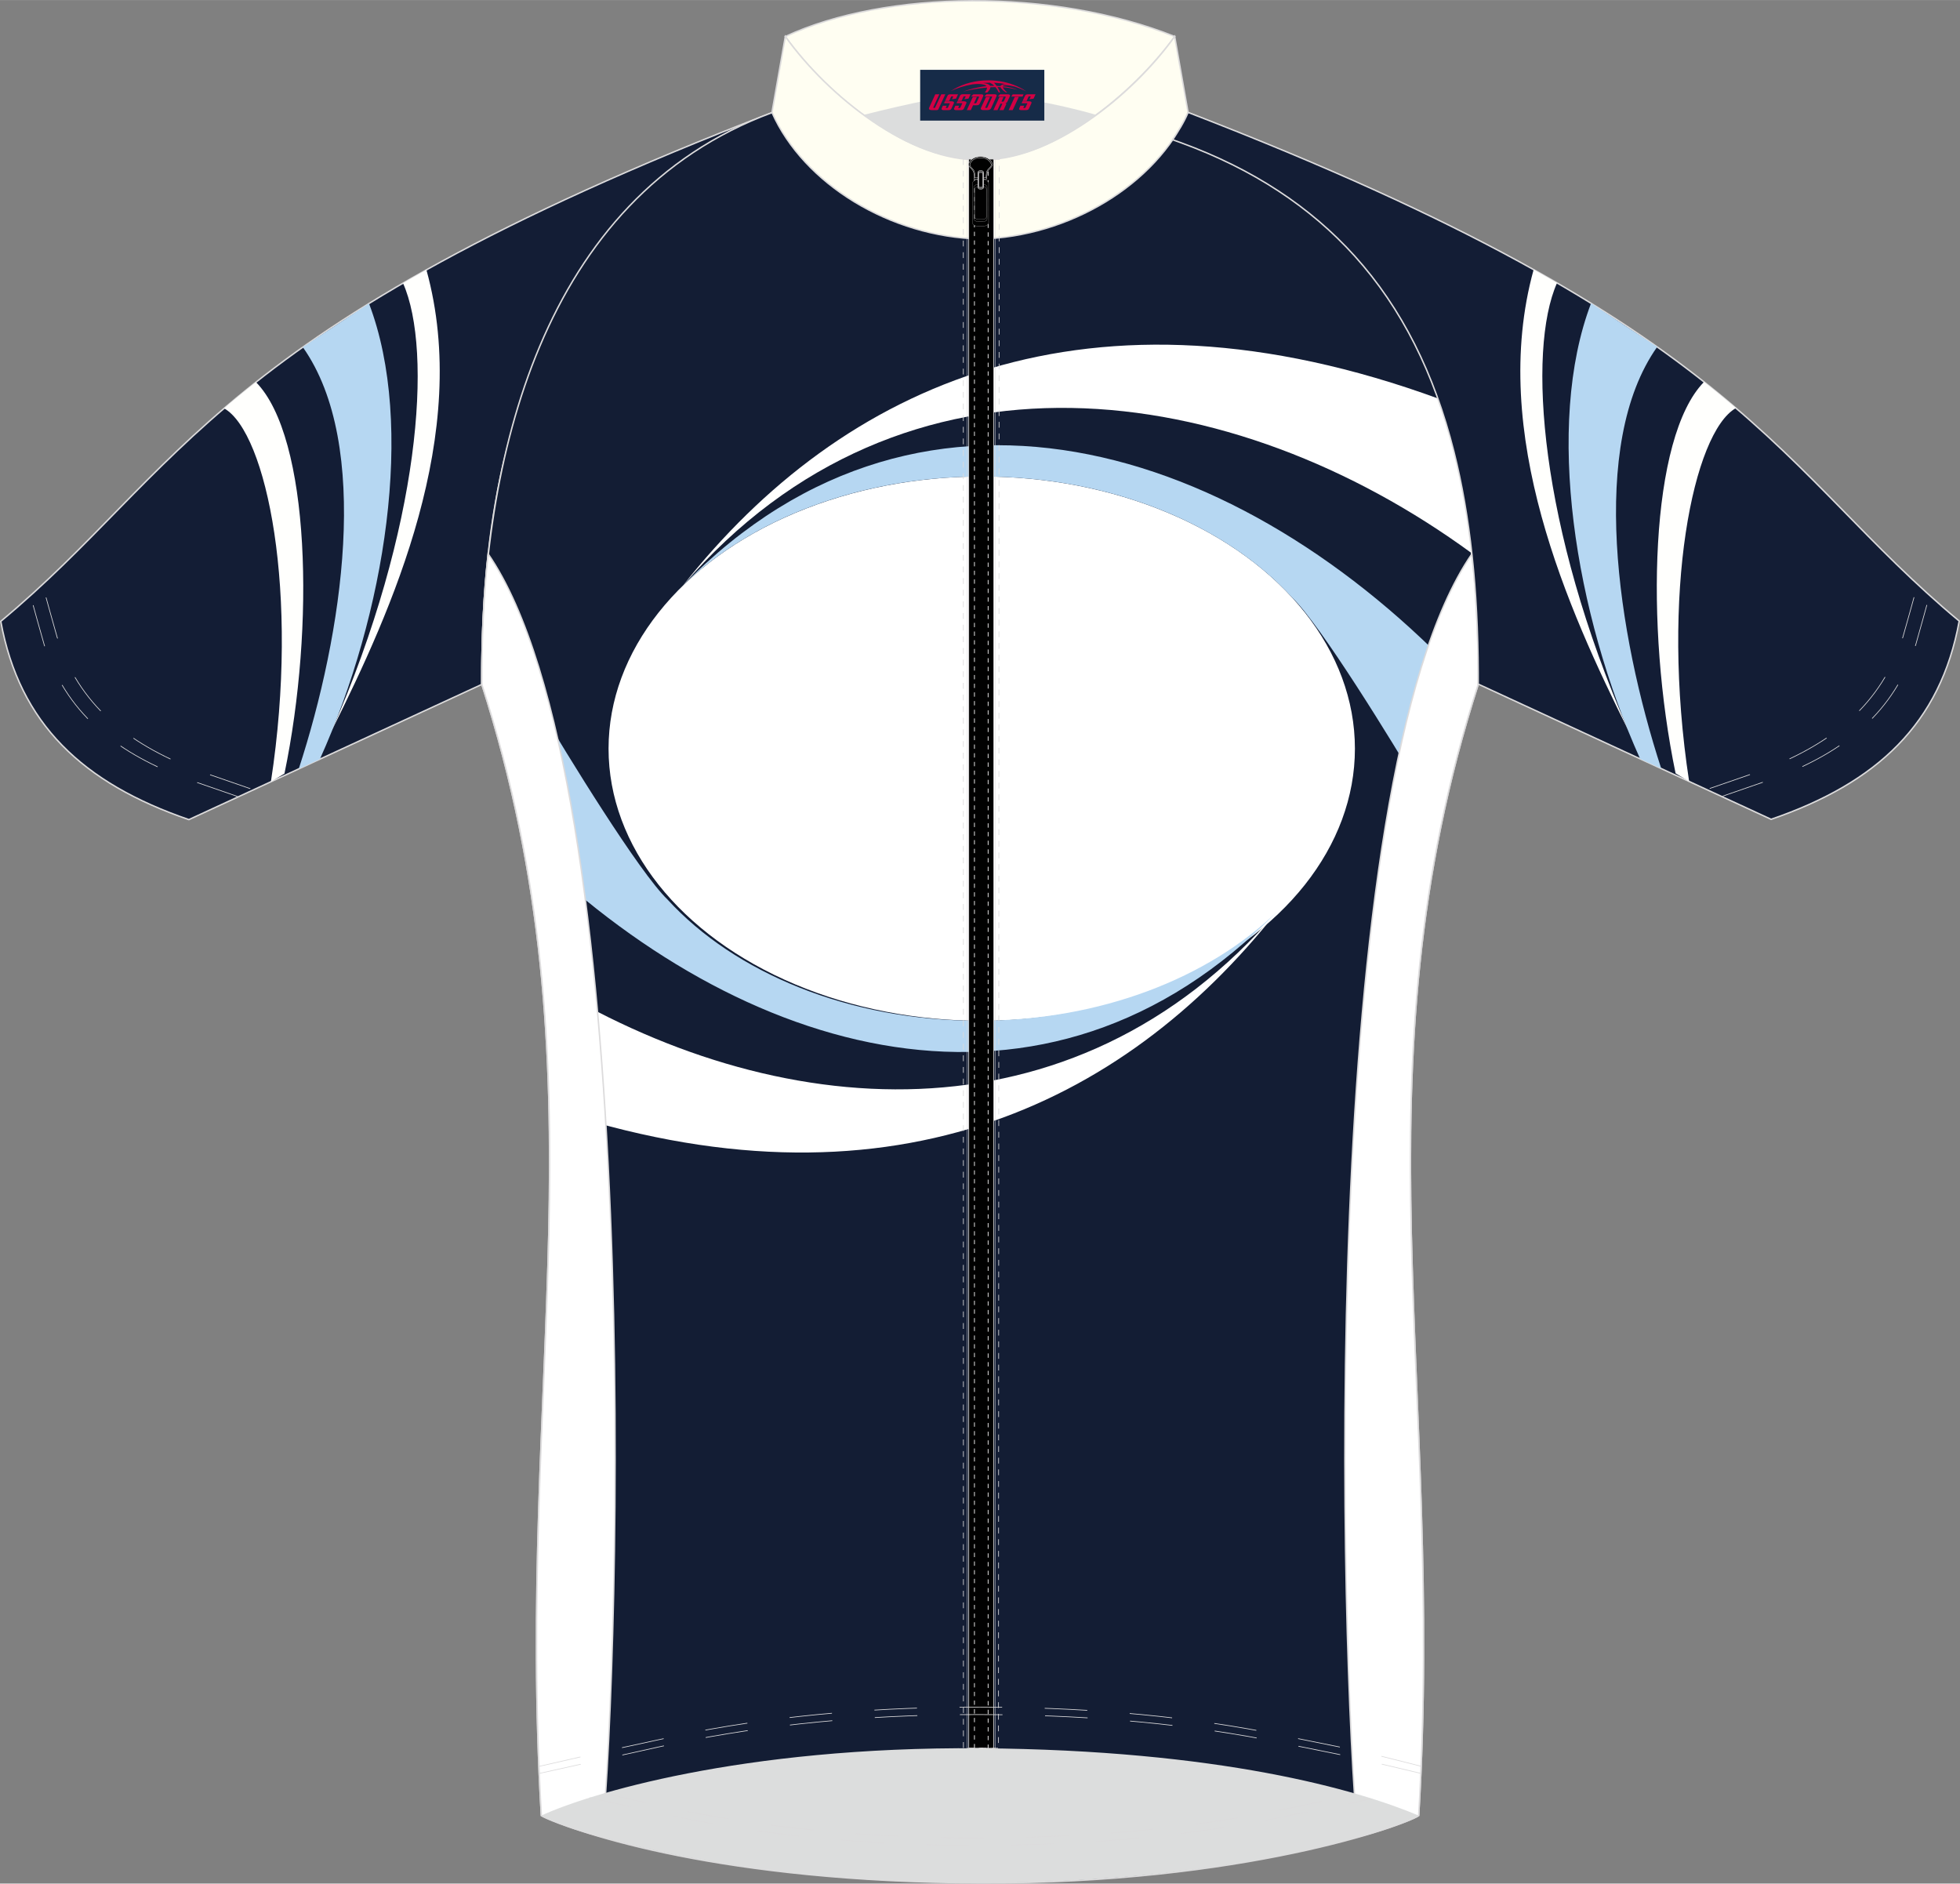 <?xml version="1.0" encoding="utf-8"?>
<!-- Generator: Adobe Illustrator 22.0.0, SVG Export Plug-In . SVG Version: 6.00 Build 0)  -->
<svg xmlns="http://www.w3.org/2000/svg" xmlns:xlink="http://www.w3.org/1999/xlink" version="1.1" id="图层_1" x="0px" y="0px" width="379.06px" height="364.28px" viewBox="0 0 378.89 364.1" enable-background="new 0 0 378.89 364.1" xml:space="preserve">
<rect x="0" y="0" width="378.89" height="364.1" fill="#808080" stroke="none"/>
<g>
	<path fill="#131D35" stroke="#DCDBDC" stroke-width="0.281" stroke-miterlimit="22.926" d="M149.22,21.77   c0.78,1.89,1.94,3.68,2.98,5.29c-0.24,0.09-1.44,0.52-1.67,0.6c-13.86,5.07-24.93,12.38-33.51,21.88   c-9.09,10.1-15.37,22.66-19.19,37.86c-3.13,12.45-4.63,26.66-4.69,42.72c0,0.11,0,2.06,0,2.17l-56.63,26.14   C16,151.39,3.78,139.92,0.15,120.1C35.32,90.83,41.21,63.37,149.22,21.77z"/>
	<path fill="#FFFFFD" d="M43.33,78.93c8.2,4.64,14.65,35.63,9.04,72.17l2.62-1.57c5.9-28.4,4.98-64.99-5.5-75.66   c-0.18,0.14-0.37,0.29-0.55,0.43c-0.42,0.33-0.84,0.67-1.25,1c-0.22,0.18-0.44,0.36-0.66,0.53c-0.36,0.29-0.71,0.58-1.06,0.87   c-0.27,0.23-0.55,0.46-0.82,0.68c-0.28,0.23-0.55,0.46-0.83,0.69C43.98,78.37,43.65,78.65,43.33,78.93z"/>
	<path fill="#B6D7F2" d="M58.54,67.1c13.34,18.88,7.69,55.51-0.79,81.52l4.09-1.89c12.65-28.1,18.47-64.52,9.49-88.07l-0.01,0.01   l-12.69,8.37L58.54,67.1z"/>
	<path fill="#FFFFFD" d="M77.91,54.73c5.82,13.1,3.36,47.32-13.79,86.51c11.6-23.3,27.07-57.39,18.31-89.09   C80.88,53.02,79.38,53.88,77.91,54.73z"/>
	<path fill="#131D34" stroke="#DCDBDC" stroke-width="0.281" stroke-miterlimit="22.926" d="M189.45,24.27   c-13.74-0.17-27.25-0.76-40.23-2.5c-44.56,16.48-56.4,67.1-56.08,110.46c24.17,75.21,6.52,134.68,11.51,218.72   c7.25,3.48,35.11,12.86,84.8,13.01c50.81,0.23,82.29-11.21,84.8-13.01c4.99-84.03-12.66-143.51,11.51-218.72   c0.32-43.36-11.53-93.98-56.09-110.46C216.69,23.5,203.18,24.1,189.45,24.27z"/>
	<ellipse fill="#FFFFFF" cx="189.78" cy="144.71" rx="72.14" ry="52.61"/>
	<path fill="#B6D7F2" d="M189.78,92.1c25.03,0,47.08,9.3,60.02,23.41c5.47,5.26,19.33,27.8,25.09,37.59   c0.31,0.54,1.71,3.11,3.64,6.68c1.72-8.4,3.91-16.96,6.66-25.72C242.93,87.24,179.36,64.61,132,113.2   C145.15,100.39,166.14,92.1,189.78,92.1z"/>
	<path fill="#FFFFFF" d="M284.46,106.9C238.57,73.35,174.79,63.55,132,113.2c30.81-39,78.65-60.85,146.29-36.07   C281.33,86.7,283.31,96.78,284.46,106.9z"/>
	<path fill="#B6D7F2" d="M189.08,197.31c-25.03,0-47.08-9.3-60.02-23.41c-5.47-5.25-19.33-27.8-25.08-37.58   c-0.58-0.99-5.37-9.9-10.43-19.35c-0.32,5.14-0.45,10.25-0.41,15.27c3.38,10.53,5.95,20.76,7.87,30.78   c42.03,41.47,101.16,59.05,145.86,13.19C233.71,189.02,212.72,197.31,189.08,197.31z"/>
	<path fill="#FFFFFF" d="M104.74,189.48c44.77,27.7,102.46,32.74,142.12-13.28c-29.96,37.92-76.02,59.63-140.74,38.02   C105.94,206,105.52,197.78,104.74,189.48z"/>
	<path fill="#FFFEF2" stroke="#DCDBDC" stroke-width="0.281" stroke-miterlimit="22.926" d="M151.81,7.05   c19.41-9.02,51.77-9.39,75.27,0c-8.15,11.23-23.98,24.21-37.63,23.79C176.03,31.19,160.35,18.94,151.81,7.05z"/>
	<path fill="#FFFEF2" stroke="#DCDBDC" stroke-width="0.281" stroke-miterlimit="22.926" d="M227.08,7.05   c-8.26,11.56-24.26,24.25-37.63,23.79v15.35c17.33-0.41,34.05-10.61,40.22-24.46L227.08,7.05z"/>
	<path fill="#FFFEF2" stroke="#DCDBDC" stroke-width="0.281" stroke-miterlimit="22.926" d="M151.81,7.05   c8.26,11.56,24.26,24.25,37.64,23.79v15.35c-17.34-0.41-34.06-10.61-40.22-24.46L151.81,7.05z"/>
	<path fill="#DCDDDD" d="M166.91,22.21c8.88-2.25,16.1-3.73,22.79-4.47c5.76,0.9,13.94,2.06,22.18,4.45   c-7.44,5.55-14.46,8.78-22.44,8.65C179.35,30.92,171.76,25.73,166.91,22.21z"/>
	
		<rect x="186.94" y="30.75" fill="none" stroke="#DCDBDC" stroke-width="0.074" stroke-miterlimit="22.926" width="5.49" height="307.19"/>
	
		<rect x="187.27" y="30.75" fill="#010101" stroke="#DCDBDC" stroke-width="0.13" stroke-miterlimit="3.864" width="4.84" height="307.19"/>
	
		<rect x="188.37" y="30.75" fill="none" stroke="#DCDBDC" stroke-width="0.158" stroke-miterlimit="3.864" stroke-dasharray="0.84,0.84" width="2.65" height="307.19"/>
	<polygon fill="none" stroke="#DCDBDC" stroke-width="0.13" stroke-miterlimit="3.864" stroke-dasharray="1.125,1.125" points="   186.22,30.75 186.24,337.94 193.02,337.94 193.15,30.79  "/>
	<path fill="#010101" stroke="#DCDBDC" stroke-width="0.078" stroke-miterlimit="3.864" d="M189.55,34.59h-1.22   c0,0,0.06-0.17-0.07-1.11c-0.13-0.94-1.31-1.2-0.95-1.97c0.34-0.73,1.1-1.24,2.23-1.24c1.14,0,1.92,0.51,2.25,1.24   c0.36,0.77-0.83,1.03-0.96,1.97c-0.13,0.94-0.06,1.11-0.06,1.11H189.55z"/>
	<path fill="#010101" stroke="#DCDBDC" stroke-width="0.078" stroke-miterlimit="3.864" d="M189.55,34.36h-1.09   c0,0,0.06-0.15-0.06-1c-0.11-0.84-1.17-1.07-0.85-1.76c0.3-0.65,0.98-1.11,2-1.11c1.01,0,1.71,0.46,2.01,1.11   c0.32,0.69-0.75,0.92-0.86,1.76c-0.11,0.84-0.06,1-0.06,1H189.55z"/>
	<path fill="#010101" stroke="#DCDBDC" stroke-width="0.034" stroke-miterlimit="22.926" d="M189.04,35.64h1.03   c0.41,0,0.74,0.23,0.74,0.5v6.18c0,0.28-0.33,0.5-0.74,0.5h-1.03c-0.41,0-0.74-0.22-0.74-0.5v-6.18   C188.3,35.87,188.63,35.64,189.04,35.64L189.04,35.64z M189.1,36.06c-0.36,0-0.66,0.2-0.66,0.44v5.46c0,0.24,0.29,0.44,0.66,0.44   h0.91c0.36,0,0.66-0.2,0.66-0.44V36.5c0-0.24-0.29-0.44-0.66-0.44H189.1L189.1,36.06z M188.92,34.79c-0.51,0-0.92,0.28-0.92,0.62   v7.65c0,0.34,0.41,0.62,0.92,0.62h1.27c0.5,0,0.92-0.28,0.92-0.62v-7.65c0-0.34-0.41-0.62-0.92-0.62H188.92z"/>
	<path fill="#010101" stroke="#DCDBDC" stroke-width="0.089" stroke-miterlimit="22.926" d="M189.46,33.34h0.26   c0.15,0,0.27,0.12,0.27,0.27v2.32c0,0.14-0.12,0.27-0.27,0.27h-0.26c-0.15,0-0.27-0.12-0.27-0.27V33.6   C189.19,33.46,189.31,33.34,189.46,33.34L189.46,33.34z M189.43,33.17c-0.18,0-0.33,0.13-0.33,0.3v2.6c0,0.16,0.15,0.3,0.33,0.3   h0.31c0.18,0,0.33-0.13,0.33-0.3v-2.6c0-0.16-0.15-0.3-0.33-0.3H189.43L189.43,33.17z M189.41,32.99c-0.2,0-0.36,0.15-0.36,0.33   v2.89c0,0.18,0.16,0.33,0.36,0.33h0.35c0.2,0,0.37-0.15,0.37-0.33v-2.89c0-0.18-0.17-0.33-0.37-0.33H189.41z"/>
	<path fill="#FFFFFF" stroke="#DCDBDC" stroke-width="0.281" stroke-miterlimit="22.926" d="M262.48,355.07   c3.34-0.87,6.19-1.81,8.25-2.58c2.06-0.77,3.33-1.36,3.52-1.54c4.99-84.03-12.66-143.46,11.51-218.67   c0.03-8.64-0.33-17.08-1.22-25.22C254.21,151.18,259.17,320.71,262.48,355.07z"/>
	<path fill="#FFFFFF" stroke="#DCDBDC" stroke-width="0.281" stroke-miterlimit="22.926" d="M116.41,355.07   c-3.34-0.87-6.19-1.81-8.24-2.58c-2.06-0.77-3.33-1.36-3.52-1.54c-4.99-84.03,12.67-143.46-11.51-218.67   c-0.03-8.64,0.33-17.08,1.22-25.22C124.68,151.18,119.72,320.71,116.41,355.07z"/>
	<path fill="#DCDDDD" d="M189.45,337.94c46.35,0.34,72.98,8.03,84.8,13.01c-8.92,4.19-38.13,12.92-84.8,13.01   c-46.67,0.09-77.02-9.21-84.8-13.01C113.4,346.89,143.09,337.61,189.45,337.94z"/>
	<path fill="none" stroke="#DCDBDC" stroke-width="0.13" stroke-miterlimit="3.864" stroke-dasharray="8.233,8.233" d="   M113.96,347.5c1.44,0.31,18.44,4.02,19.88,4.3c18.19,3.52,37.08,4.95,55.59,4.91c18.37-0.03,37.14-1.39,55.21-4.83   c1.5-0.29,19.14-3.85,20.63-4.17"/>
	<path fill="none" stroke="#DCDBDC" stroke-width="0.13" stroke-miterlimit="3.864" stroke-dasharray="8.233,8.233" d="   M116.75,346.66c5.69,1.25,11.4,2.59,17.09,3.69c18.19,3.52,37.08,4.95,55.59,4.92c18.37-0.03,37.14-1.39,55.21-4.84   c1.18-0.22,12.35-2.48,17.79-3.59"/>
	<path fill="none" stroke="#DCDBDC" stroke-width="0.13" stroke-miterlimit="3.864" stroke-dasharray="8.233,8.233" d="   M104.18,341.45c0.29-0.06,10.99-2.52,12.28-2.8c5.14-1.12,16.24-3.53,17.39-3.75c18.19-3.52,37.08-4.95,55.59-4.92   c18.37,0.03,37.14,1.39,55.21,4.83c1.26,0.24,13.94,2.8,18.83,3.8c0.92,0.19,11.08,2.78,11.32,2.83"/>
	<path fill="none" stroke="#DCDBDC" stroke-width="0.13" stroke-miterlimit="3.864" stroke-dasharray="8.233,8.233" d="   M104.23,342.81c1.33-0.29,15.18-3.36,16.51-3.66c4.37-0.98,8.74-1.96,13.1-2.8c18.19-3.52,37.08-4.95,55.59-4.92   c18.37,0.03,37.14,1.39,55.21,4.84c1.1,0.21,10.78,2.16,16.52,3.33c0.45,0.09,13.11,3.12,13.51,3.2"/>
	<path fill="#131D35" stroke="#DCDBDC" stroke-width="0.281" stroke-miterlimit="22.926" d="M229.67,21.72   c-0.77,1.89-1.94,3.68-2.97,5.29c0.23,0.09,1.43,0.52,1.67,0.6c13.86,5.07,24.93,12.38,33.51,21.88   c9.1,10.1,15.37,22.66,19.19,37.85c3.13,12.45,4.62,26.66,4.68,42.72c0,0.11,0,2.05,0,2.17l56.63,26.14   c20.51-7.04,32.73-18.5,36.36-38.32C343.58,90.78,337.68,63.33,229.67,21.72z"/>
	<path fill="#FFFFFD" d="M335.57,78.88c-8.2,4.64-14.65,35.63-9.04,72.17l-2.62-1.57c-5.9-28.4-4.98-64.99,5.5-75.66   C331.57,75.53,333.61,77.21,335.57,78.88z"/>
	<path fill="#B6D7F2" d="M320.35,67.05c-13.34,18.88-7.69,55.51,0.79,81.52l-4.08-1.88c-12.65-28.11-18.47-64.53-9.49-88.07   l0.01,0.01l12.68,8.36L320.35,67.05z"/>
	<path fill="#FFFFFD" d="M300.99,54.69c-5.83,13.11-3.36,47.32,13.79,86.51c-11.59-23.3-27.07-57.39-18.31-89.09   C298.02,52.98,299.52,53.84,300.99,54.69z"/>
	<path fill="none" stroke="#DCDBDC" stroke-width="0.13" stroke-miterlimit="3.864" stroke-dasharray="8.233,8.233" d="   M332.99,153.9c0.28-0.11,10.5-3.62,10.78-3.73c13.03-5.08,22.37-12.51,26.56-25.54c0.2-0.64,2.54-9.07,2.72-9.74"/>
	<path fill="none" stroke="#DCDBDC" stroke-width="0.13" stroke-miterlimit="3.864" stroke-dasharray="8.233,8.233" d="   M330.51,152.41c0.28-0.11,10.5-3.62,10.78-3.73c13.03-5.08,22.37-12.51,26.56-25.54c0.2-0.64,2.54-9.07,2.72-9.74"/>
	<path fill="none" stroke="#DCDBDC" stroke-width="0.13" stroke-miterlimit="3.864" stroke-dasharray="8.233,8.233" d="   M45.9,153.95c-0.28-0.11-10.5-3.62-10.78-3.73c-13.03-5.08-22.37-12.51-26.56-25.54c-0.21-0.64-2.54-9.07-2.72-9.74"/>
	<path fill="none" stroke="#DCDBDC" stroke-width="0.13" stroke-miterlimit="3.864" stroke-dasharray="8.233,8.233" d="   M48.39,152.45c-0.28-0.11-10.5-3.62-10.78-3.73c-13.03-5.08-22.37-12.51-26.56-25.54c-0.2-0.64-2.54-9.07-2.72-9.74"/>
	
</g>
<g id="tag_logo">
	<rect y="13.49" fill="#162B48" width="24" height="9.818" x="177.88"/>
	<g>
		<path fill="#D30044" d="M193.84,16.68l0.005-0.011c0.131-0.311,1.085-0.262,2.351,0.071c0.715,0.24,1.44,0.54,2.193,0.9    c-0.218-0.147-0.447-0.289-0.682-0.42l0.011,0.005l-0.011-0.005c-1.478-0.845-3.218-1.418-5.1-1.62    c-1.282-0.115-1.658-0.082-2.411-0.055c-2.449,0.142-4.68,0.905-6.458,2.095c1.26-0.638,2.722-1.075,4.195-1.336    c1.467-0.18,2.476-0.033,2.771,0.344c-1.691,0.175-3.469,0.633-4.555,1.075c1.156-0.338,2.967-0.665,4.647-0.813    c0.016,0.251-0.115,0.567-0.415,0.96h0.475c0.376-0.382,0.584-0.725,0.595-1.004c0.333-0.022,0.66-0.033,0.971-0.033    C192.67,17.12,192.88,17.47,193.08,17.86h0.262c-0.125-0.344-0.295-0.687-0.518-1.036c0.207,0,0.393,0.005,0.567,0.011    c0.104,0.267,0.496,0.66,1.058,1.025h0.245c-0.442-0.365-0.753-0.753-0.835-1.004c1.047,0.065,1.696,0.224,2.885,0.513    C195.66,16.94,194.92,16.77,193.84,16.68z M191.4,16.59c-0.164-0.295-0.655-0.485-1.402-0.551    c0.464-0.033,0.922-0.055,1.364-0.055c0.311,0.147,0.589,0.344,0.84,0.589C191.94,16.57,191.67,16.58,191.4,16.59z M193.38,16.64c-0.224-0.016-0.458-0.027-0.715-0.044c-0.147-0.202-0.311-0.398-0.502-0.6c0.082,0,0.164,0.005,0.24,0.011    c0.72,0.033,1.429,0.125,2.138,0.273C193.87,16.24,193.49,16.4,193.38,16.64z"/>
		<path fill="#D30044" d="M180.8,18.22L179.63,20.77C179.45,21.14,179.72,21.28,180.2,21.28l0.873,0.005    c0.115,0,0.251-0.049,0.327-0.175l1.342-2.891H181.96L180.74,20.85H180.57c-0.147,0-0.185-0.033-0.147-0.125l1.156-2.504H180.8L180.8,18.22z M182.66,19.57h1.271c0.36,0,0.584,0.125,0.442,0.425L183.9,21.03C183.8,21.25,183.53,21.28,183.3,21.28H182.38c-0.267,0-0.442-0.136-0.349-0.333l0.235-0.513h0.742L182.83,20.81C182.81,20.86,182.85,20.87,182.91,20.87h0.18    c0.082,0,0.125-0.016,0.147-0.071l0.376-0.813c0.011-0.022,0.011-0.044-0.055-0.044H182.49L182.66,19.57L182.66,19.57z M183.48,19.5h-0.78l0.475-1.025c0.098-0.218,0.338-0.256,0.578-0.256H185.2L184.81,19.06L184.03,19.18l0.262-0.562H184c-0.082,0-0.12,0.016-0.147,0.071L183.48,19.5L183.48,19.5z M185.07,19.57L184.9,19.94h1.069c0.06,0,0.06,0.016,0.049,0.044    L185.64,20.8C185.62,20.85,185.58,20.87,185.5,20.87H185.32c-0.055,0-0.104-0.011-0.082-0.06l0.175-0.376H184.67L184.44,20.95C184.34,21.14,184.52,21.28,184.79,21.28h0.916c0.24,0,0.502-0.033,0.605-0.251l0.475-1.031c0.142-0.3-0.082-0.425-0.442-0.425H185.07L185.07,19.57z M185.88,19.5l0.371-0.818c0.022-0.055,0.06-0.071,0.147-0.071h0.295L186.43,19.17l0.791-0.115l0.387-0.845H186.16c-0.24,0-0.48,0.038-0.578,0.256L185.11,19.5L185.88,19.5L185.88,19.5z M188.28,19.96h0.278c0.087,0,0.153-0.022,0.202-0.115    l0.496-1.075c0.033-0.076-0.011-0.12-0.125-0.12H187.73l0.431-0.431h1.522c0.355,0,0.485,0.153,0.393,0.355l-0.676,1.445    c-0.06,0.125-0.175,0.333-0.644,0.327l-0.649-0.005L187.67,21.28H186.89l1.178-2.558h0.785L188.28,19.96L188.28,19.96z     M190.87,20.77c-0.022,0.049-0.06,0.076-0.142,0.076h-0.191c-0.082,0-0.109-0.027-0.082-0.076l0.944-2.051h-0.785l-0.987,2.138    c-0.125,0.273,0.115,0.415,0.453,0.415h0.72c0.327,0,0.649-0.071,0.769-0.322l1.085-2.384c0.093-0.202-0.06-0.355-0.415-0.355    h-1.533l-0.431,0.431h1.38c0.115,0,0.164,0.033,0.131,0.104L190.87,20.77L190.87,20.77z M193.59,19.64h0.278    c0.087,0,0.158-0.022,0.202-0.115l0.344-0.753c0.033-0.076-0.011-0.12-0.125-0.12h-1.402l0.425-0.431h1.527    c0.355,0,0.485,0.153,0.393,0.355l-0.529,1.124c-0.044,0.093-0.147,0.18-0.393,0.18c0.224,0.011,0.256,0.158,0.175,0.327    l-0.496,1.075h-0.785l0.54-1.167c0.022-0.055-0.005-0.087-0.104-0.087h-0.235L192.82,21.28h-0.785l1.178-2.558h0.785L193.59,19.64L193.59,19.64z M196.16,18.73L194.98,21.28h0.785l1.184-2.558H196.16L196.16,18.73z M197.67,18.66l0.202-0.431h-2.1l-0.295,0.431    H197.67L197.67,18.66z M197.65,19.57h1.271c0.36,0,0.584,0.125,0.442,0.425l-0.475,1.031c-0.104,0.218-0.371,0.251-0.605,0.251    h-0.916c-0.267,0-0.442-0.136-0.349-0.333l0.235-0.513h0.742L197.82,20.81c-0.022,0.049,0.022,0.06,0.082,0.06h0.18    c0.082,0,0.125-0.016,0.147-0.071l0.376-0.813c0.011-0.022,0.011-0.044-0.049-0.044h-1.069L197.65,19.57L197.65,19.57z     M198.46,19.5H197.68l0.475-1.025c0.098-0.218,0.338-0.256,0.578-0.256h1.451l-0.387,0.845l-0.791,0.115l0.262-0.562h-0.295    c-0.082,0-0.12,0.016-0.147,0.071L198.46,19.5z"/>
	</g>
</g>
</svg>